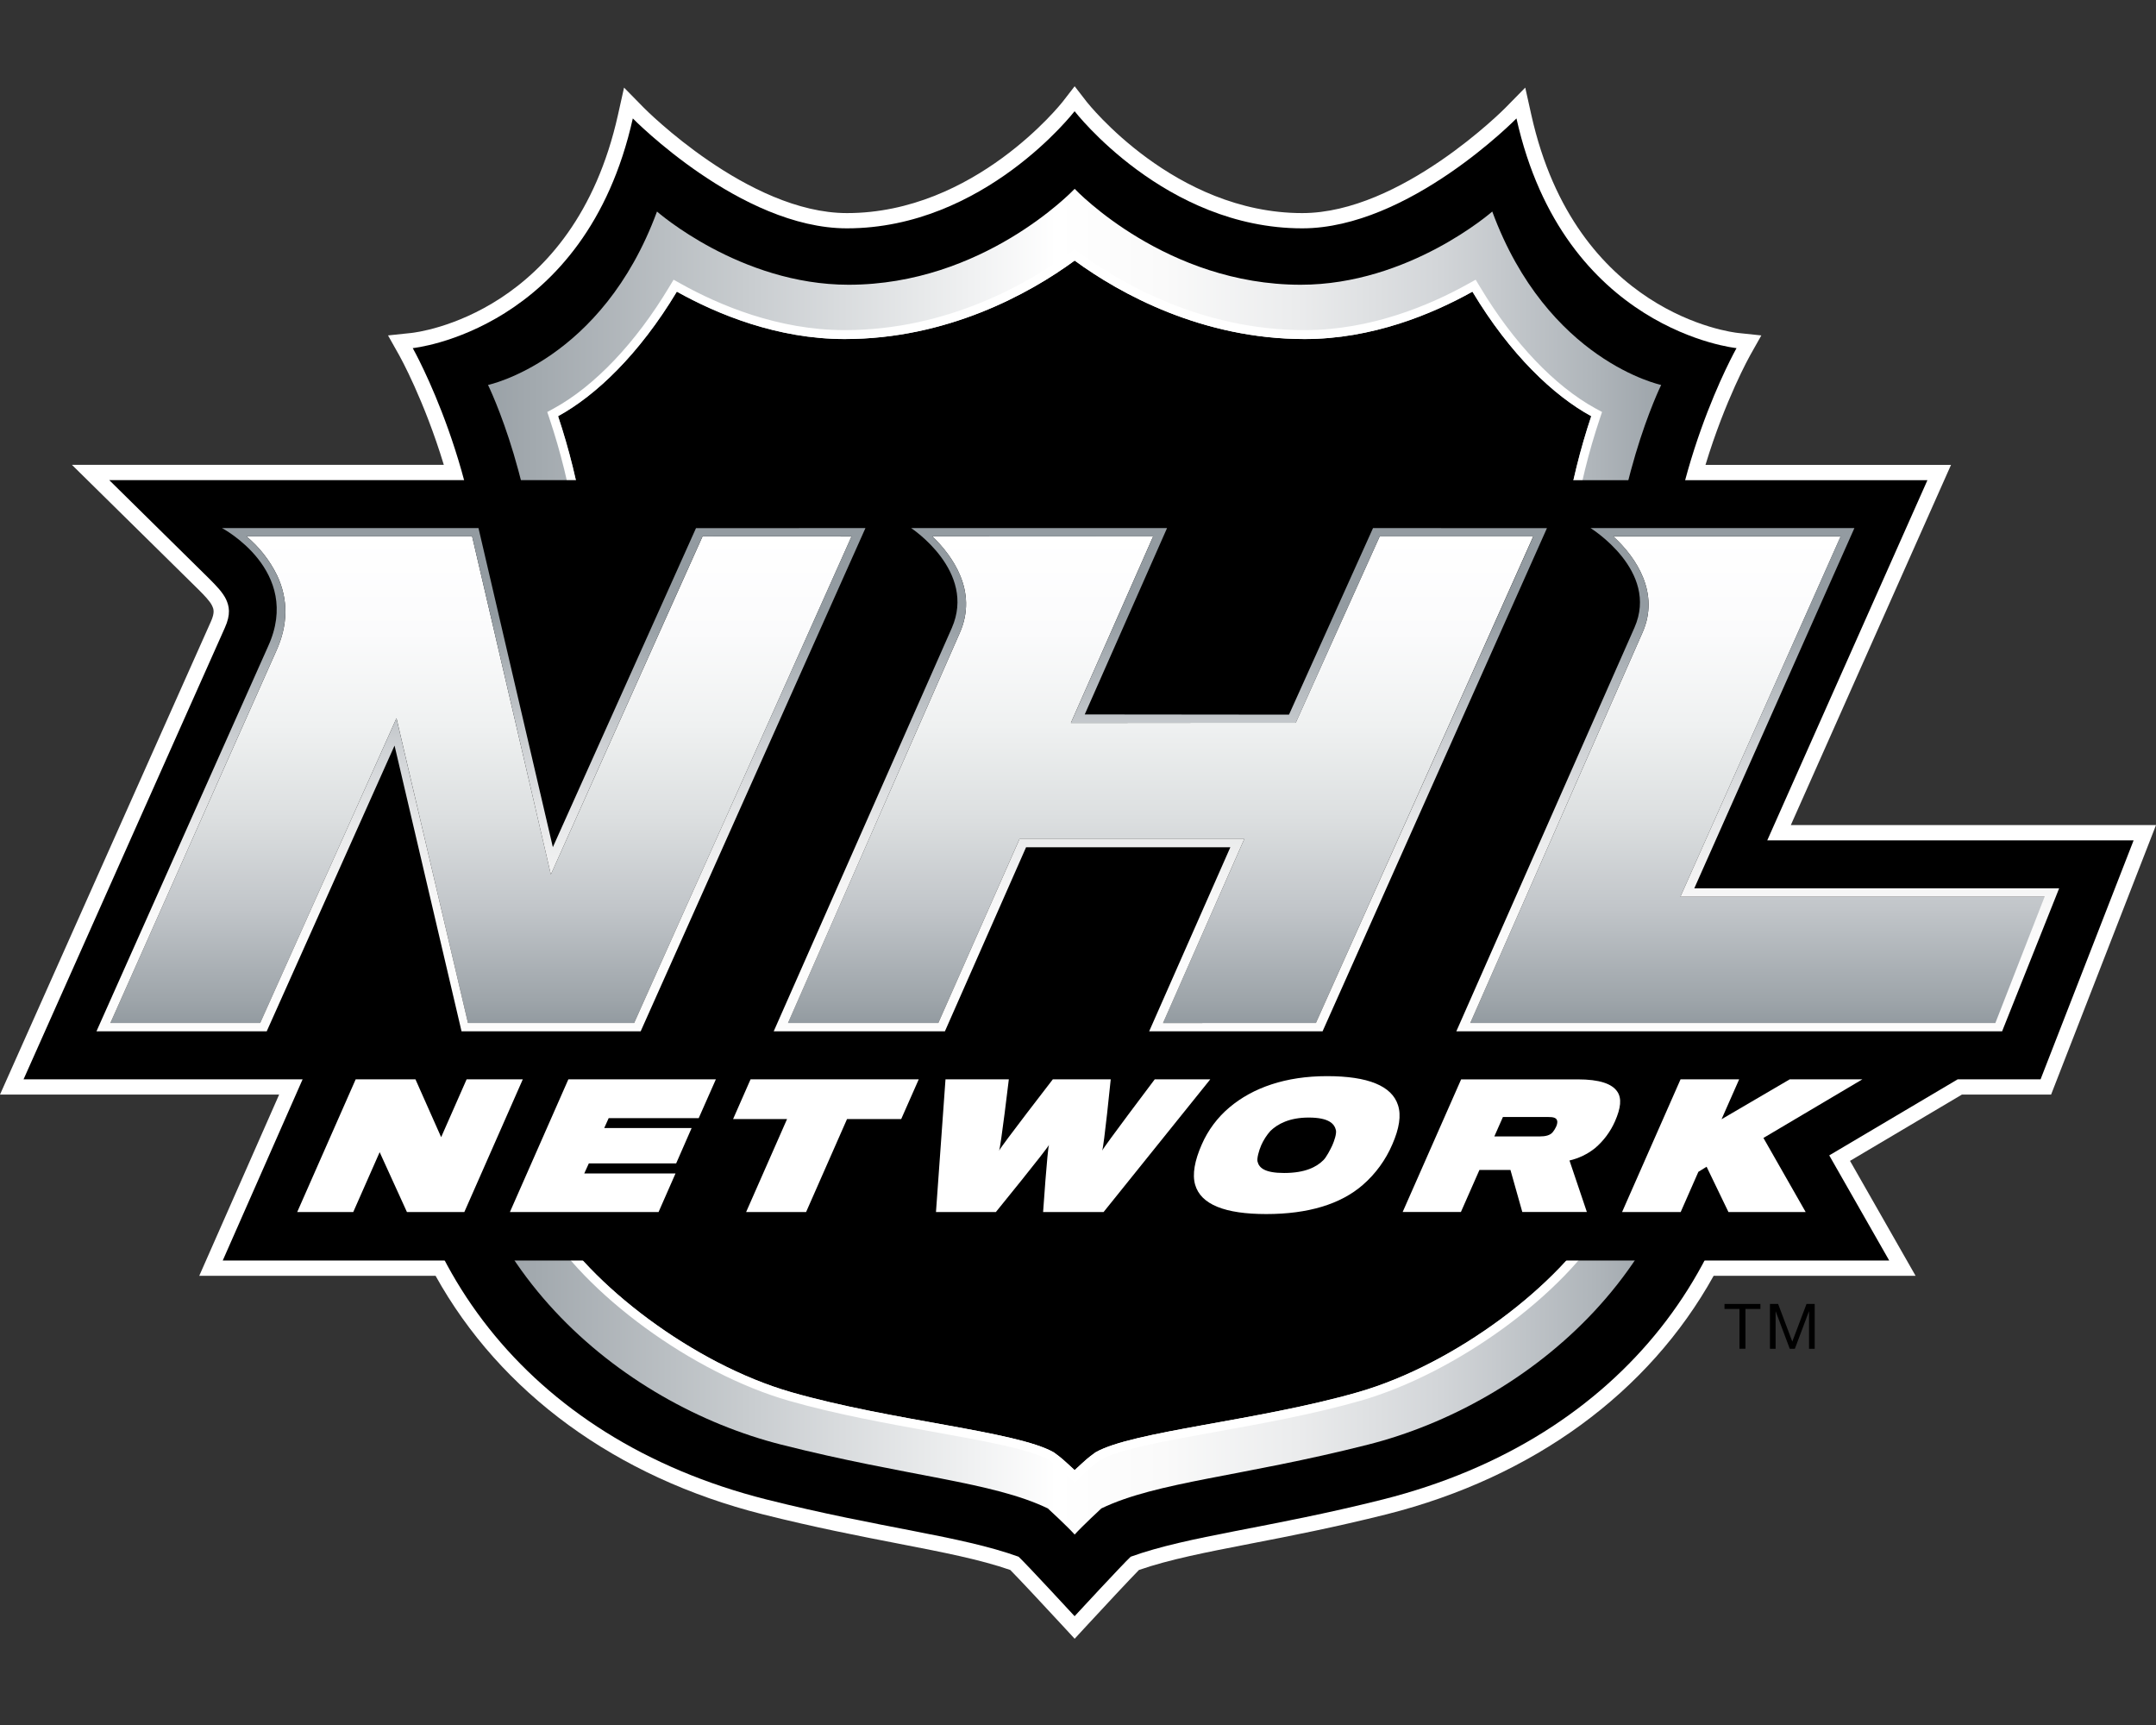 <svg width="125" height="100" viewBox="0 0 125 100" fill="none" xmlns="http://www.w3.org/2000/svg">
<rect x="0" y="0" width="125" height="100" fill="#333333" stroke="none"/>
<g clip-path="url(#clip0_52_69)">
<path d="M118.308 62.569L123.702 48.716H102.462L111.748 27.836H97.703C98.927 23.286 100.682 20.185 100.682 20.185C100.682 20.185 90.669 19.187 87.918 6.865C87.918 6.865 81.678 13.237 75.503 13.237C67.545 13.237 62.304 6.447 62.304 6.447C62.304 6.447 57.063 13.237 49.105 13.237C42.931 13.237 36.69 6.865 36.69 6.865C33.939 19.187 23.93 20.185 23.93 20.185C23.93 20.185 25.681 23.282 26.906 27.832H6.333L12.159 33.575C12.553 33.972 12.918 34.349 13.105 34.742C13.283 35.127 13.399 35.595 13.034 36.398L1.366 62.569H17.545L12.914 73.073H25.785C29.238 79.611 35.561 84.683 44.424 86.923C51.08 88.596 55.673 89.026 59.055 90.244C59.491 90.645 62.304 93.692 62.304 93.692C62.304 93.692 65.117 90.645 65.553 90.244C68.931 89.026 73.528 88.596 80.184 86.923C89.047 84.683 95.371 79.611 98.823 73.073H109.532L106.055 66.979L113.503 62.569H118.308Z" fill="white"/>
<path d="M62.306 95L61.653 94.292C60.636 93.193 59.084 91.525 58.574 91.013C56.819 90.405 54.72 89.996 52.086 89.485C49.813 89.044 47.236 88.543 44.209 87.783C35.724 85.64 29.017 80.739 25.253 73.959H11.553L16.184 63.454H0L12.225 36.038C12.472 35.491 12.379 35.29 12.298 35.115C12.173 34.85 11.832 34.502 11.528 34.197L4.17 26.947H25.731C24.588 23.179 23.174 20.648 23.158 20.619L22.497 19.445L23.843 19.303C24.224 19.263 33.256 18.183 35.825 6.674L36.181 5.079L37.328 6.247C37.385 6.308 43.386 12.353 49.104 12.353C56.515 12.353 61.552 5.97 61.605 5.906L62.306 5L63.007 5.906C63.059 5.97 68.092 12.353 75.503 12.353C81.225 12.353 87.226 6.308 87.283 6.247L88.43 5.079L88.786 6.674C91.355 18.183 100.391 19.263 100.772 19.303L102.118 19.445L101.457 20.619C101.441 20.648 100.023 23.181 98.88 26.951H113.115L103.828 47.831H125L118.918 63.454H113.747L107.26 67.297L111.061 73.959H99.354C95.59 80.739 88.883 85.64 80.402 87.783C77.371 88.543 74.794 89.044 72.517 89.485C69.883 89.996 67.784 90.405 66.034 91.013C65.527 91.525 63.975 93.193 62.958 94.292L62.306 95ZM14.276 72.188H26.319L26.57 72.661C30.091 79.332 36.34 83.966 44.642 86.064C47.621 86.812 50.173 87.308 52.426 87.746C55.226 88.29 57.435 88.719 59.355 89.41L59.66 89.594C59.984 89.895 61.43 91.444 62.306 92.386C63.177 91.444 64.623 89.895 64.948 89.594L65.251 89.41C67.168 88.719 69.38 88.29 72.18 87.746C74.433 87.31 76.986 86.814 79.965 86.064C88.267 83.966 94.516 79.332 98.037 72.661L98.288 72.188H108.005L104.853 66.662L113.261 61.683H117.702L122.407 49.602H101.096L110.384 28.722H96.542L96.842 27.606C97.471 25.272 98.313 23 99.358 20.819C96.611 20.11 90.03 17.506 87.429 8.536C85.297 10.412 80.447 14.124 75.503 14.124C68.821 14.124 64.036 9.69 62.306 7.808C60.575 9.69 55.786 14.124 49.104 14.124C44.164 14.124 39.314 10.412 37.182 8.536C34.581 17.506 28.004 20.11 25.257 20.819C26.298 22.999 27.138 25.27 27.765 27.602L28.065 28.718H8.497L12.784 32.943C13.194 33.36 13.652 33.821 13.907 34.364C14.15 34.888 14.361 35.628 13.846 36.764L2.731 61.683H18.907L14.276 72.188Z" fill="white"/>
<path d="M96.706 39.28C96.599 38.229 96.547 37.173 96.548 36.117C96.548 27.48 100.68 20.181 100.68 20.181C100.68 20.181 90.672 19.187 87.921 6.865C87.921 6.865 81.677 13.237 75.502 13.237C67.544 13.237 62.303 6.447 62.303 6.447C62.303 6.447 57.066 13.237 49.104 13.237C42.934 13.237 36.689 6.865 36.689 6.865C33.938 19.187 23.93 20.181 23.93 20.181C23.93 20.181 28.062 27.48 28.062 36.117C28.063 37.173 28.011 38.229 27.904 39.28C27.029 47.913 22.751 51.374 22.751 60.483C22.751 72.788 30.423 83.387 44.427 86.923C51.079 88.596 55.676 89.026 59.054 90.244C59.49 90.645 62.303 93.692 62.303 93.692C62.303 93.692 65.12 90.645 65.556 90.244C68.934 89.026 73.527 88.596 80.183 86.923C94.187 83.387 101.859 72.788 101.859 60.483C101.859 51.374 97.577 47.913 96.706 39.28Z" fill="black"/>
<path d="M96.311 22.316C96.311 22.316 89.717 20.933 86.518 12.263C86.518 12.263 81.697 16.507 75.41 16.507C67.643 16.507 62.444 11.092 62.307 10.947C62.17 11.092 56.971 16.507 49.199 16.507C42.912 16.507 38.091 12.263 38.091 12.263C34.896 20.933 28.294 22.316 28.294 22.316C28.294 22.316 31.273 28.361 31.273 36.215C31.273 47.866 25.996 51.236 25.996 60.411C25.996 73.23 36.008 81.391 45.294 83.746C52.647 85.61 57.522 85.891 60.751 87.444C60.751 87.444 61.863 88.466 62.307 88.959C62.75 88.466 63.855 87.444 63.855 87.444C67.087 85.891 71.962 85.61 79.315 83.746C88.601 81.391 98.614 73.23 98.614 60.411C98.614 51.236 93.34 47.866 93.34 36.215C93.34 28.361 96.311 22.316 96.311 22.316Z" fill="url(#paint0_linear_52_69)"/>
<path d="M94.841 55.75C93.688 51.022 90.298 45.776 90.298 36.116C90.304 32.041 90.965 27.993 92.256 24.126C90.069 22.933 87.551 20.545 85.368 16.909C83.024 18.218 79.547 19.654 75.638 19.654C69.713 19.654 64.953 17.046 62.306 15.104C59.659 17.046 54.899 19.654 48.974 19.654C45.065 19.654 41.588 18.218 39.244 16.909C37.057 20.545 34.538 22.933 32.356 24.126C33.647 27.993 34.308 32.041 34.314 36.116C34.314 45.776 30.924 51.022 29.771 55.75C28.36 61.538 29.48 66.386 31.837 70.465C34.136 74.435 40.215 79.081 45.874 80.708C51.692 82.376 58.932 82.96 61.094 84.194C61.584 84.55 61.613 84.592 62.306 85.225C62.995 84.592 63.028 84.55 63.518 84.194C65.679 82.96 72.92 82.376 78.737 80.708C84.393 79.081 90.476 74.435 92.771 70.465C95.132 66.386 96.252 61.538 94.841 55.75Z" fill="black"/>
<path d="M95.344 55.627C95.003 54.232 94.468 52.774 93.896 51.234C92.526 47.516 90.817 42.887 90.817 36.118C90.818 32.098 91.469 28.105 92.746 24.293L92.883 23.883L92.501 23.676C90.132 22.376 87.754 19.879 85.813 16.641L85.555 16.215L85.115 16.459C82.924 17.681 79.501 19.138 75.638 19.138C69.597 19.138 64.891 16.347 62.621 14.687L62.306 14.459L61.991 14.687C59.721 16.347 55.012 19.138 48.974 19.138C45.107 19.138 41.684 17.681 39.493 16.459L39.053 16.215L38.796 16.641C36.854 19.879 34.48 22.376 32.111 23.676L31.729 23.883L31.866 24.293C33.141 28.105 33.793 32.098 33.796 36.118C33.796 42.887 32.086 47.516 30.713 51.234C30.145 52.774 29.609 54.232 29.269 55.627C27.97 60.96 28.684 66.04 31.389 70.723C33.862 75 40.165 79.604 45.733 81.202C48.443 81.98 51.452 82.523 54.107 83.003C57.111 83.545 59.713 84.017 60.816 84.63C61.124 84.853 61.416 85.098 61.688 85.363L62.306 85.951L62.924 85.363C63.196 85.097 63.487 84.852 63.796 84.63C64.9 84.017 67.497 83.545 70.505 83.003C73.161 82.523 76.169 81.98 78.879 81.202C84.447 79.604 90.746 75 93.219 70.723C95.929 66.04 96.642 60.96 95.344 55.627ZM92.771 70.466C90.476 74.437 84.393 79.082 78.734 80.705C72.92 82.378 65.68 82.962 63.514 84.195C63.028 84.547 62.995 84.593 62.306 85.226C61.613 84.593 61.58 84.547 61.095 84.195C58.929 82.962 51.692 82.378 45.875 80.705C40.215 79.082 34.136 74.437 31.837 70.466C29.48 66.388 28.36 61.535 29.771 55.751C30.92 51.023 34.315 45.777 34.315 36.118C34.307 32.042 33.645 27.994 32.356 24.127C34.538 22.935 37.057 20.546 39.24 16.906C41.588 18.219 45.066 19.656 48.974 19.656C54.9 19.656 59.659 17.043 62.306 15.105C64.954 17.043 69.713 19.656 75.638 19.656C79.547 19.656 83.024 18.219 85.368 16.906C87.551 20.546 90.07 22.935 92.257 24.127C90.965 27.994 90.304 32.042 90.298 36.118C90.298 45.777 93.688 51.023 94.841 55.751C96.252 61.535 95.132 66.388 92.771 70.466Z" fill="white"/>
<path d="M99.982 75.881V75.591H102.065V75.881H101.198V78.187H100.849V75.881H99.982Z" fill="black"/>
<path d="M103.091 75.59L103.913 77.772L104.738 75.59H105.212V78.19H104.884V76.028H104.875L104.062 78.19H103.767L102.954 76.028H102.946V78.19H102.618V75.59H103.091Z" fill="black"/>
<path d="M118.308 62.569L123.702 48.716H102.462L111.748 27.836L6.333 27.832L12.159 33.575C12.553 33.972 12.918 34.349 13.105 34.742C13.283 35.127 13.399 35.595 13.034 36.398L1.366 62.569H17.545L12.914 73.073H48.574L50.947 67.687H51.623L51.238 73.073H65.333L67.188 70.767C68.524 72.734 71.213 73.189 73.416 73.189C74.677 73.202 75.934 73.049 77.155 72.734L77.005 73.073H109.532L106.055 66.979L113.503 62.569H118.308Z" fill="black"/>
<path d="M97.427 51.982L106.717 31.102H93.539C94.904 32.352 96.228 34.402 95.232 36.662L85.245 59.302H116.07L118.921 51.982L97.427 51.982Z" fill="url(#paint1_linear_52_69)"/>
<path d="M54.061 31.098C55.194 32.199 56.718 34.253 55.647 36.687L45.684 59.306L54.402 59.302L59.107 48.64H72.14L67.431 59.302H76.294L88.895 31.094V31.094H79.991L75.124 41.896L62.087 41.908L66.858 31.094L54.061 31.098Z" fill="url(#paint2_linear_52_69)"/>
<path d="M40.73 31.098L31.937 50.694L27.373 31.094H14.29C15.034 31.717 15.639 32.488 16.066 33.358C16.721 34.754 16.705 36.232 16.012 37.747L6.402 59.302H15.087L22.987 41.635L27.132 59.302H36.767L49.369 31.102L40.73 31.098Z" fill="url(#paint3_linear_52_69)"/>
<path d="M98.231 51.497L107.514 30.613H92.215C92.215 30.613 96.219 33.085 94.763 36.381L84.435 59.786H116.078L119.385 51.497L98.231 51.497ZM115.688 59.302H85.245L95.232 36.662C96.228 34.402 94.904 32.348 93.535 31.094H106.713L97.427 51.982H118.543L115.688 59.302Z" fill="url(#paint4_linear_52_69)"/>
<path d="M40.352 30.618L32.053 49.112L27.742 30.613H12.87C12.87 30.613 17.547 33.077 15.547 37.462L5.593 59.786H15.464L22.875 43.221L26.759 59.786H37.145L50.177 30.613L40.352 30.618ZM36.767 59.302H27.132L22.986 41.635L15.086 59.302H6.402L16.012 37.747C16.705 36.232 16.721 34.754 16.066 33.358C15.638 32.488 15.033 31.717 14.29 31.094H27.373L31.937 50.694L40.73 31.094H49.369L36.767 59.302Z" fill="url(#paint5_linear_52_69)"/>
<path d="M79.605 30.613L74.734 41.428L62.891 41.416L67.663 30.613H52.825C52.825 30.613 56.634 33.11 55.182 36.41L44.858 59.786H54.784L59.489 49.117H71.332L66.626 59.786H76.68L89.688 30.618L79.605 30.613ZM76.294 59.302L67.431 59.306L72.14 48.64H59.107L54.402 59.302H45.688L55.647 36.687C56.718 34.253 55.194 32.195 54.061 31.094L66.858 31.098L62.087 41.908H75.124L79.991 31.098H88.9L76.294 59.302Z" fill="url(#paint6_linear_52_69)"/>
<path d="M23.593 70.262L22.012 66.792L20.481 70.262H17.232L20.622 62.569H24.087L25.577 65.923L27.054 62.569H30.311L26.921 70.262H23.593Z" fill="white"/>
<path d="M29.564 70.262L32.953 62.569H41.505L40.509 64.821H35.289L35.032 65.393H40.099L39.203 67.442H34.14L33.874 68.026H39.165L38.182 70.262H29.564Z" fill="white"/>
<path d="M49.109 64.873L46.735 70.264H43.258L45.632 64.873H42.503L43.515 62.571H53.266L52.25 64.873H49.109Z" fill="white"/>
<path d="M63.984 70.262H60.477C60.477 70.262 60.726 66.627 60.818 66.37C60.697 66.627 57.739 70.262 57.739 70.262H54.266L54.818 62.569H58.49C58.49 62.569 58.025 66.469 57.925 66.705C58.025 66.469 61.041 62.569 61.041 62.569H64.398C64.398 62.569 64.004 66.469 63.901 66.705C64.004 66.469 66.95 62.569 66.95 62.569H70.17L63.984 70.262Z" fill="white"/>
<path d="M81.051 64.062C81.25 64.658 81.126 65.424 80.723 66.343C80.339 67.24 79.758 68.04 79.022 68.682C77.731 69.813 75.831 70.38 73.416 70.38C71.022 70.38 69.624 69.829 69.292 68.682C69.117 68.078 69.263 67.283 69.674 66.351C70.035 65.52 70.585 64.783 71.279 64.198C72.64 63.051 74.545 62.385 76.939 62.385C79.317 62.385 80.694 62.952 81.051 64.062ZM76.728 67.254C76.893 67.097 77.134 66.637 77.246 66.393C77.358 66.136 77.499 65.726 77.454 65.519C77.371 65.167 77.08 64.786 75.873 64.786C74.752 64.786 74.076 65.159 73.657 65.56C73.436 65.808 73.256 66.089 73.122 66.393C72.989 66.695 72.86 67.167 72.91 67.341C73.001 67.713 73.346 67.999 74.454 67.999C75.674 67.999 76.337 67.647 76.728 67.254Z" fill="white"/>
<path d="M92.476 66.559C92.042 66.905 91.536 67.15 90.995 67.275L92.003 70.261H88.26L87.572 67.822H85.775L84.7 70.261H81.323L84.713 62.572H91.476C92.734 62.572 93.464 62.825 93.771 63.288C94.032 63.677 93.974 64.228 93.634 65.002C93.371 65.602 92.975 66.135 92.476 66.559ZM90.29 65.04C90.285 64.783 90.04 64.754 89.758 64.754H87.136L86.638 65.88H89.26C89.605 65.88 89.866 65.822 90.028 65.628C90.1 65.537 90.162 65.439 90.211 65.334C90.258 65.243 90.285 65.142 90.29 65.04Z" fill="white"/>
<path d="M100.211 70.262L98.945 67.637L98.468 67.931L97.443 70.262H94.045L97.435 62.569H100.833L99.812 64.883L103.767 62.569H107.978L102.24 65.968L104.688 70.262H100.211Z" fill="white"/>
</g>
<defs>
<linearGradient id="paint0_linear_52_69" x1="25.996" y1="49.953" x2="98.614" y2="49.953" gradientUnits="userSpaceOnUse">
<stop stop-color="#939BA1"/>
<stop offset="0.485" stop-color="white"/>
<stop offset="0.571" stop-color="#FAFAFA"/>
<stop offset="0.677" stop-color="#EBECED"/>
<stop offset="0.793" stop-color="#D2D5D8"/>
<stop offset="0.915" stop-color="#AFB5BA"/>
<stop offset="1" stop-color="#939BA1"/>
</linearGradient>
<linearGradient id="paint1_linear_52_69" x1="95.462" y1="31.102" x2="95.462" y2="59.302" gradientUnits="userSpaceOnUse">
<stop stop-color="white"/>
<stop offset="0.198" stop-color="#FBFBFC"/>
<stop offset="0.389" stop-color="#EFF1F1"/>
<stop offset="0.578" stop-color="#DCDFE0"/>
<stop offset="0.766" stop-color="#C1C5C9"/>
<stop offset="0.951" stop-color="#9EA5AA"/>
<stop offset="1" stop-color="#939BA1"/>
</linearGradient>
<linearGradient id="paint2_linear_52_69" x1="63.484" y1="31.094" x2="63.484" y2="59.306" gradientUnits="userSpaceOnUse">
<stop stop-color="white"/>
<stop offset="0.198" stop-color="#FBFBFC"/>
<stop offset="0.389" stop-color="#EFF1F1"/>
<stop offset="0.578" stop-color="#DCDFE0"/>
<stop offset="0.766" stop-color="#C1C5C9"/>
<stop offset="0.951" stop-color="#9EA5AA"/>
<stop offset="1" stop-color="#939BA1"/>
</linearGradient>
<linearGradient id="paint3_linear_52_69" x1="24.079" y1="31.094" x2="24.079" y2="59.302" gradientUnits="userSpaceOnUse">
<stop stop-color="white"/>
<stop offset="0.198" stop-color="#FBFBFC"/>
<stop offset="0.389" stop-color="#EFF1F1"/>
<stop offset="0.578" stop-color="#DCDFE0"/>
<stop offset="0.766" stop-color="#C1C5C9"/>
<stop offset="0.951" stop-color="#9EA5AA"/>
<stop offset="1" stop-color="#939BA1"/>
</linearGradient>
<linearGradient id="paint4_linear_52_69" x1="103.028" y1="59.786" x2="103.028" y2="30.613" gradientUnits="userSpaceOnUse">
<stop stop-color="#FCFCFC"/>
<stop offset="0.152" stop-color="#FCFCFC"/>
<stop offset="0.266" stop-color="#F7F7F7"/>
<stop offset="0.406" stop-color="#E8E9EA"/>
<stop offset="0.561" stop-color="#CFD2D5"/>
<stop offset="0.725" stop-color="#ACB2B7"/>
<stop offset="0.824" stop-color="#939BA1"/>
<stop offset="1" stop-color="#939BA1"/>
</linearGradient>
<linearGradient id="paint5_linear_52_69" x1="31.82" y1="59.787" x2="31.82" y2="30.614" gradientUnits="userSpaceOnUse">
<stop stop-color="#FCFCFC"/>
<stop offset="0.152" stop-color="#FCFCFC"/>
<stop offset="0.266" stop-color="#F7F7F7"/>
<stop offset="0.406" stop-color="#E8E9EA"/>
<stop offset="0.561" stop-color="#CFD2D5"/>
<stop offset="0.725" stop-color="#ACB2B7"/>
<stop offset="0.824" stop-color="#939BA1"/>
<stop offset="1" stop-color="#939BA1"/>
</linearGradient>
<linearGradient id="paint6_linear_52_69" x1="71.208" y1="59.786" x2="71.208" y2="30.613" gradientUnits="userSpaceOnUse">
<stop stop-color="#FCFCFC"/>
<stop offset="0.152" stop-color="#FCFCFC"/>
<stop offset="0.266" stop-color="#F7F7F7"/>
<stop offset="0.406" stop-color="#E8E9EA"/>
<stop offset="0.561" stop-color="#CFD2D5"/>
<stop offset="0.725" stop-color="#ACB2B7"/>
<stop offset="0.824" stop-color="#939BA1"/>
<stop offset="1" stop-color="#939BA1"/>
</linearGradient>
<clipPath id="clip0_52_69">
<rect width="125" height="90" fill="white" transform="translate(0 5)"/>
</clipPath>
</defs>
</svg>
